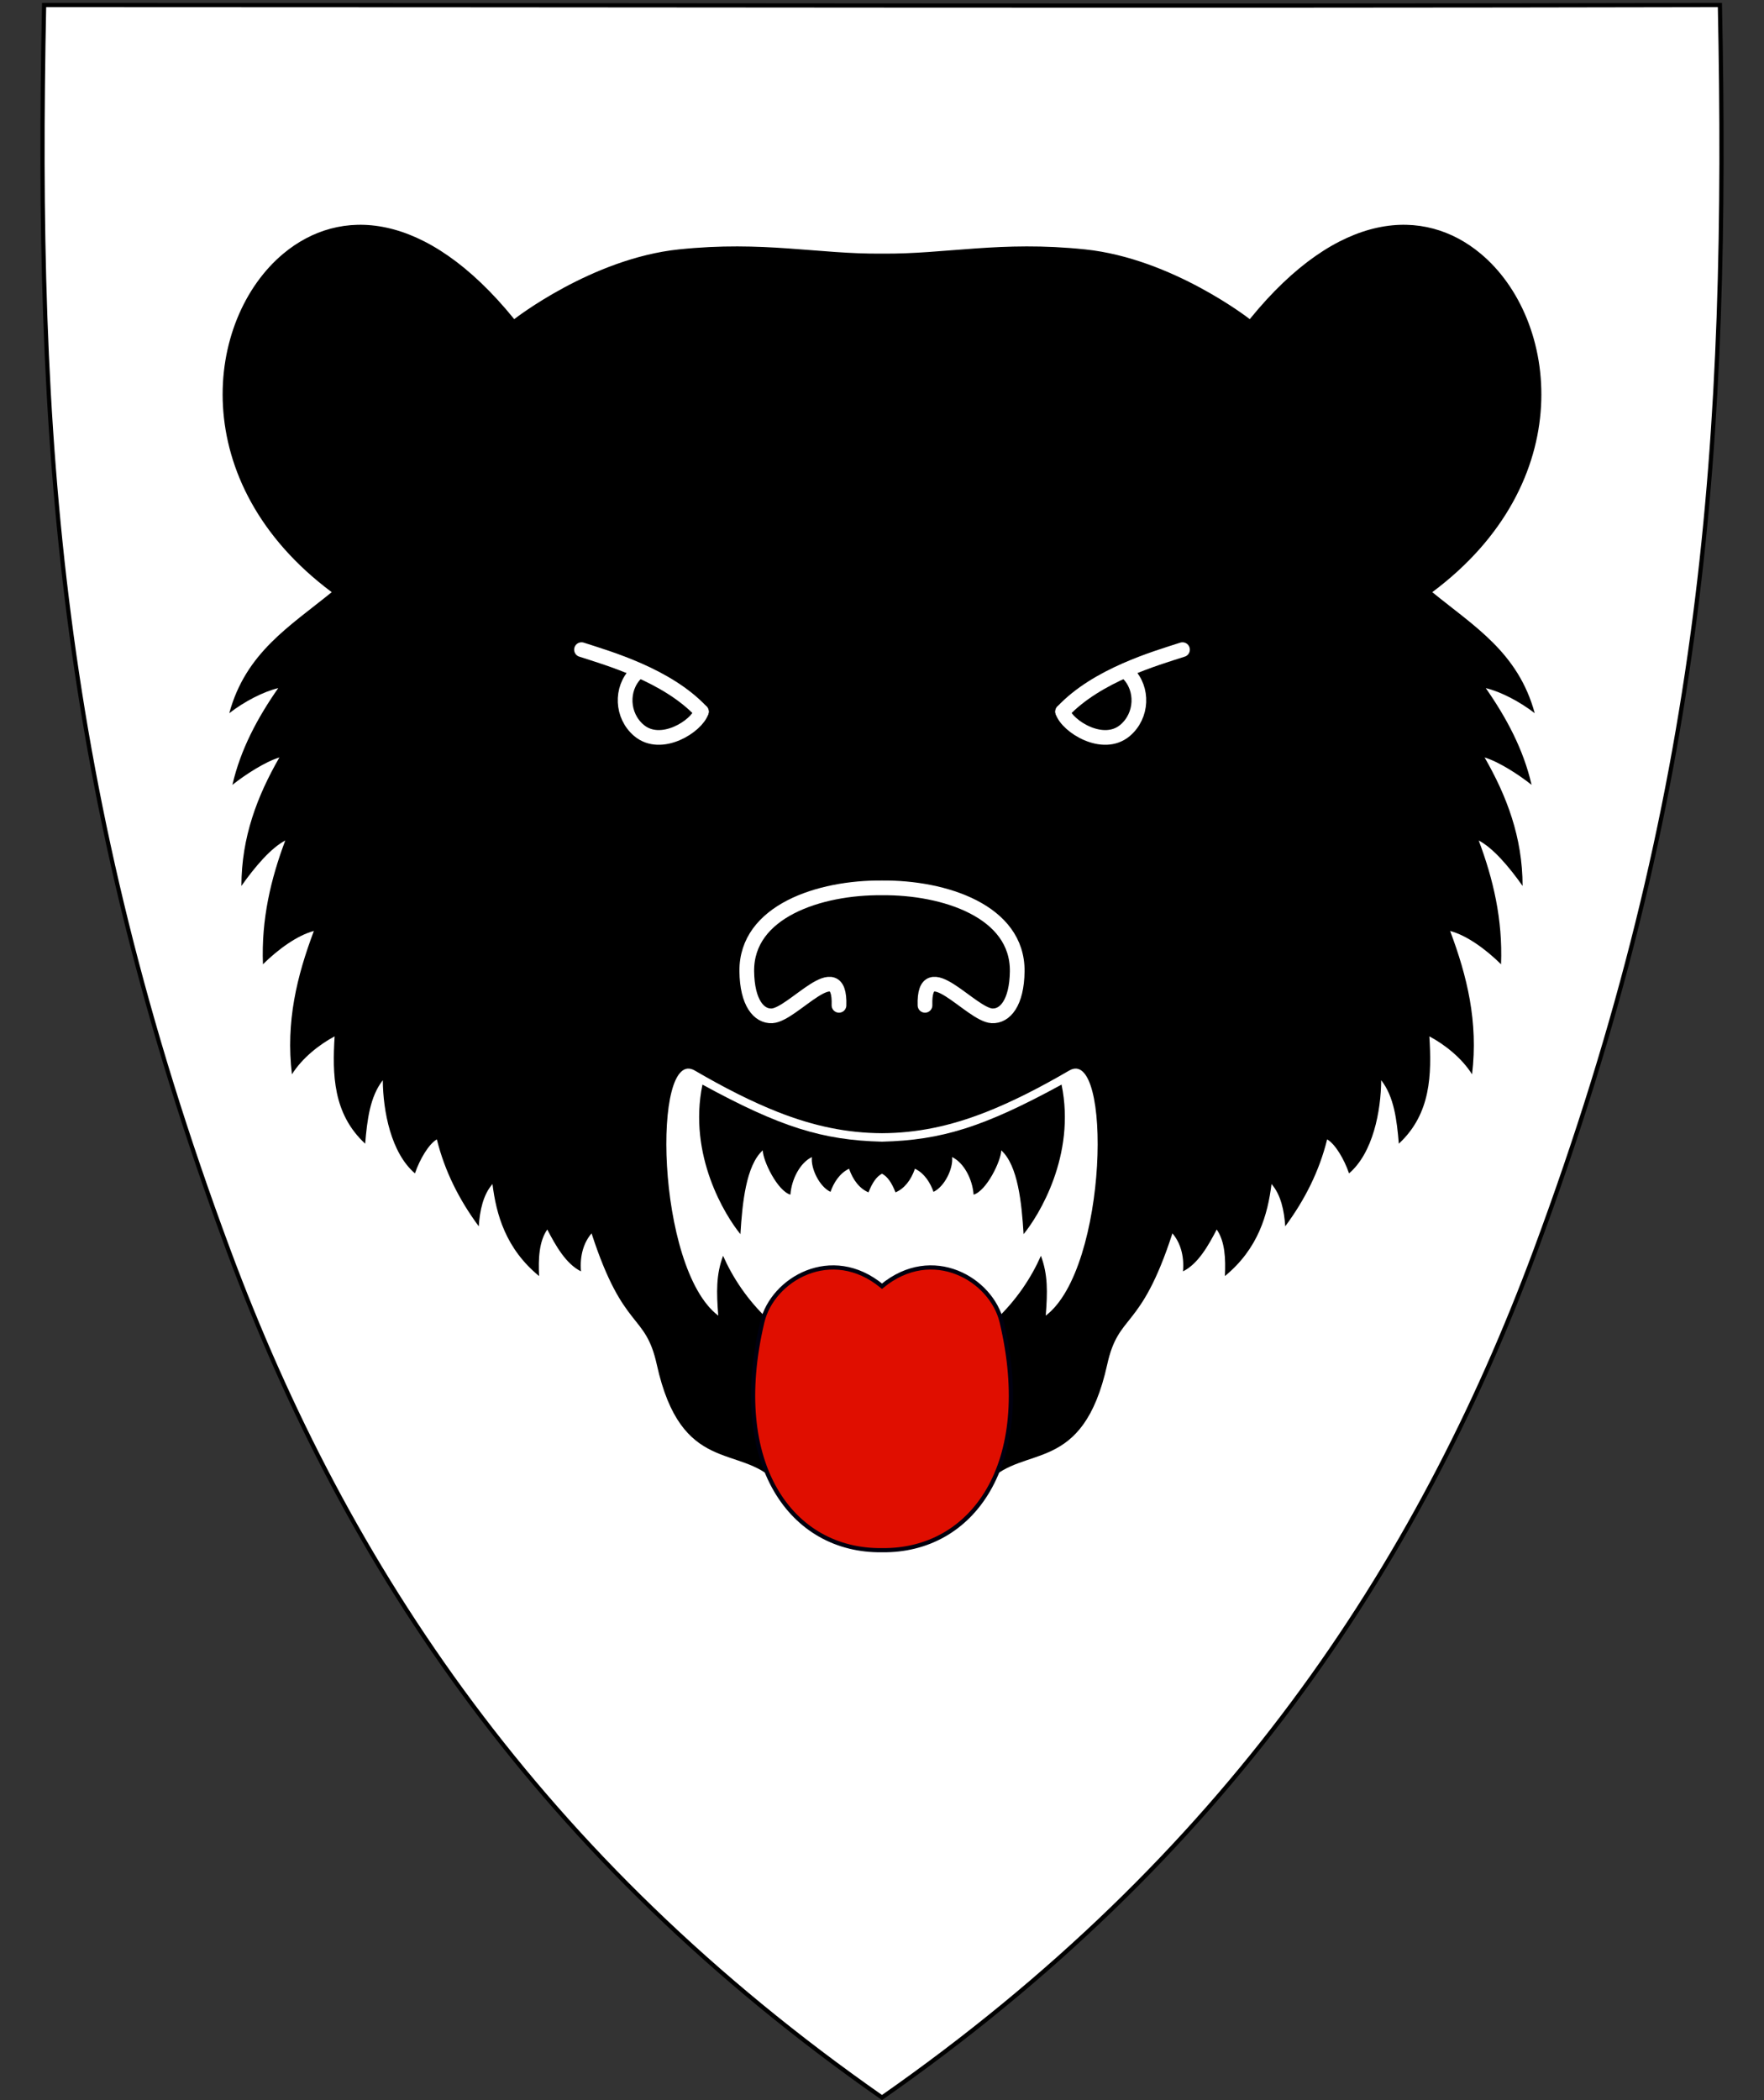 <?xml version="1.0" encoding="UTF-8" standalone="no"?>
<svg
   xmlns:dc="http://purl.org/dc/elements/1.1/"
   xmlns:cc="http://creativecommons.org/ns#"
   xmlns:rdf="http://www.w3.org/1999/02/22-rdf-syntax-ns#"
   xmlns:svg="http://www.w3.org/2000/svg"
   xmlns="http://www.w3.org/2000/svg"
   xml:space="preserve"
   enable-background="new 30.5 31.5 412 533"
   viewBox="30.5 31.5 420 500"
   height="500"
   width="420"
   y="0"
   x="0"
   version="1.1"
   id="svg2"><rect x="30.5" y="31.5" width="420" height="500" fill="#333333" stroke="none"/><defs
     id="defs6" /><path
     style="fill:#ffffff;stroke:#000000"
     id="path4224"
     d="m 41,32.7 c -2.09,102.46 3.38,187.49 43.93,296.59 28.05,75.48 74.21,144.77 155.57,201.59 81.36,-56.82 127.52,-126.11 155.57,-201.59 40.55,-109.1 46.02,-194.13 43.93,-296.59 -133,0.29 -266,0 -399,0 z" /><path
     style="fill:#000000;stroke:none;stroke-linecap:round;stroke-linejoin:round;stroke-opacity:1"
     id="path2827"
     d="m 215.172,384.213 c -8.534,-8.87 -22.469,-1.464 -28.29,-27.828 -2.774,-12.562 -7.874,-7.695 -15.53,-31.241 -1.817,2.096 -2.852,5.242 -2.518,9.046 -3.623,-1.796 -6.077,-6.221 -8.029,-9.967 -1.965,2.825 -2.152,6.927 -1.95,11.086 -7.981,-6.556 -10.209,-14.728 -11.098,-21.916 -2.248,2.584 -3.021,6.371 -3.264,10.072 -4.67,-6.313 -8.121,-13.16 -9.979,-20.704 -1.927,1.115 -4.065,4.718 -5.216,8.098 -5.686,-4.854 -7.599,-14.781 -7.654,-22.18 -3.065,3.925 -3.722,9.456 -4.197,15.108 -7.701,-7.116 -7.822,-16.551 -7.274,-25.553 -3.559,1.897 -7.696,5.103 -10.165,9.046 -1.504,-12.51 1.194,-23.418 5.223,-34.133 -3.945,1.03 -8.521,4.371 -12.124,7.927 -0.416,-10.718 1.878,-20.328 5.316,-29.47 -3.429,1.792 -7.235,6.271 -10.445,10.818 0.008,-11.6 3.786,-21.44 9.046,-30.589 -3.34,1.008 -8.099,4.06 -11.191,6.528 1.952,-8.472 5.981,-15.965 10.911,-23.035 -3.624,0.874 -8.079,3.209 -11.657,5.969 3.934,-14.437 14.367,-20.64 24.393,-28.812 C 74.494,146.369 79.256,107.477 97.972,91.879 111.342,80.738 131.71,81.333 152.935,107.481 c 0,0 18.443,-14.434 39.188,-16.603 20.174,-2.109 33.289,1.168 48.376,1.001 15.088,0.167 28.202,-3.111 48.376,-1.001 20.745,2.169 39.188,16.603 39.188,16.603 21.225,-26.148 41.594,-26.744 54.963,-15.602 18.716,15.597 23.479,54.489 -11.507,80.603 10.026,8.172 20.459,14.375 24.393,28.812 -3.578,-2.759 -8.034,-5.095 -11.657,-5.969 4.93,7.07 8.96,14.563 10.911,23.035 -3.092,-2.468 -7.851,-5.52 -11.191,-6.528 5.26,9.149 9.038,18.989 9.046,30.589 -3.21,-4.547 -7.017,-9.026 -10.445,-10.818 3.437,9.142 5.732,18.751 5.316,29.47 -3.603,-3.556 -8.179,-6.897 -12.124,-7.927 4.029,10.715 6.726,21.623 5.223,34.133 -2.469,-3.943 -6.607,-7.149 -10.165,-9.046 0.548,9.002 0.426,18.437 -7.274,25.553 -0.474,-5.652 -1.131,-11.183 -4.197,-15.108 -0.055,7.398 -1.968,17.325 -7.654,22.18 -1.151,-3.38 -3.289,-6.983 -5.216,-8.098 -1.857,7.544 -5.309,14.39 -9.979,20.704 -0.243,-3.701 -1.016,-7.488 -3.264,-10.072 -0.889,7.188 -3.117,15.36 -11.098,21.916 0.202,-4.158 0.015,-8.261 -1.95,-11.086 -1.951,3.745 -4.406,8.17 -8.029,9.967 0.334,-3.804 -0.701,-6.95 -2.518,-9.046 -7.656,23.547 -12.756,18.679 -15.53,31.241 -5.821,26.364 -19.756,18.959 -28.29,27.828 l -25.328,2.505 z" /><path
     style="fill:#ffffff;fill-opacity:1;stroke:none;stroke-linecap:round;stroke-linejoin:round;stroke-opacity:1"
     id="path3632"
     d="m 213.67,345.919 c -5.234,-4.862 -8.786,-10.39 -11.008,-15.436 -1.679,4.476 -1.582,8.649 -1.147,14.245 -14.902,-11.276 -15.781,-64.29 -5.6,-58.358 7.228,4.212 13.692,7.47 19.736,9.855 8.709,3.437 16.595,5.024 24.849,5.068 8.255,-0.043 16.14,-1.63 24.849,-5.068 6.044,-2.385 12.508,-5.643 19.736,-9.855 10.181,-5.932 9.302,47.082 -5.6,58.358 0.435,-5.595 0.532,-9.768 -1.147,-14.245 -2.222,5.046 -5.774,10.574 -11.008,15.436 -6.216,5.774 -17.532,8.391 -26.83,8.53 -9.298,-0.139 -20.614,-2.756 -26.83,-8.53 z" /><path
     style="fill:#000000;stroke:none;stroke-linecap:round;stroke-linejoin:round;stroke-opacity:1"
     id="path3634"
     d="m 197.749,289.724 c -3.479,16.842 5.459,31.248 9.041,35.605 0.449,-7.424 1.341,-16.357 5.316,-19.957 0.045,2.516 3.506,9.656 6.582,10.555 0.289,-3.822 2.399,-7.666 5.122,-8.948 -0.305,2.76 1.833,7.071 4.429,8.278 0.718,-2.049 2.092,-4.401 4.416,-5.506 0.963,2.759 2.53,4.736 4.626,5.63 0.943,-2.368 1.908,-3.752 3.218,-4.45 1.31,0.698 2.276,2.082 3.218,4.45 2.097,-0.894 3.663,-2.871 4.626,-5.63 2.324,1.106 3.698,3.457 4.416,5.506 2.596,-1.207 4.735,-5.519 4.429,-8.278 2.724,1.282 4.833,5.126 5.122,8.948 3.076,-0.9 6.537,-8.039 6.582,-10.555 3.975,3.6 4.867,12.533 5.316,19.957 3.581,-4.357 12.519,-18.763 9.041,-35.605 -18.531,10.11 -28.567,13.233 -42.751,13.588 -14.183,-0.355 -24.22,-3.478 -42.751,-13.588 z" /><path
     style="fill:#e00e00;fill-opacity:1;stroke:#00000f;stroke-opacity:1"
     id="path3658"
     d="m 212.006,346.229 c 2.414,-10.186 16.509,-18.406 28.494,-8.507 11.985,-9.899 26.08,-1.679 28.494,8.507 8.031,33.888 -6.966,54.632 -28.494,54.34 -21.527,0.292 -36.524,-20.452 -28.494,-54.34 z" /><path
     id="path4370"
     d="m 197.49,200.927 c -8.18,-8.713 -22.192,-12.703 -28.537,-14.759"
     style="fill:none;fill-rule:evenodd;stroke:#ffffff;stroke-width:3.5;stroke-linecap:round;stroke-linejoin:miter;stroke-miterlimit:4;stroke-dasharray:none;stroke-opacity:1" /><path
     id="path4372"
     d="m 181.914,191.832 c -3.649,3.656 -3.432,10.054 0.708,13.561 5.265,4.46 13.78,-1.009 14.868,-4.466"
     style="fill:none;fill-rule:evenodd;stroke:#ffffff;stroke-width:3.5;stroke-linecap:round;stroke-linejoin:round;stroke-miterlimit:4;stroke-dasharray:none;stroke-opacity:1" /><path
     style="fill:none;fill-rule:evenodd;stroke:#ffffff;stroke-width:3.5;stroke-linecap:round;stroke-linejoin:miter;stroke-miterlimit:4;stroke-dasharray:none;stroke-opacity:1"
     d="m 283.51,200.927 c 8.18,-8.713 22.192,-12.703 28.537,-14.759"
     id="path4390" /><path
     style="fill:none;fill-rule:evenodd;stroke:#ffffff;stroke-width:3.5;stroke-linecap:round;stroke-linejoin:round;stroke-miterlimit:4;stroke-dasharray:none;stroke-opacity:1"
     d="m 299.086,191.832 c 3.649,3.656 3.432,10.054 -0.708,13.561 -5.265,4.46 -13.78,-1.009 -14.868,-4.466"
     id="path4392" /><path
     style="fill:none;stroke:#ffffff;stroke-width:3.5;stroke-linecap:round;stroke-linejoin:round;stroke-miterlimit:4;stroke-dasharray:none;stroke-opacity:1"
     id="path4394"
     d="m 250.739,270.852 c -0.396,-12.543 10.907,2.231 15.947,2.498 3.107,0.165 5.921,-3.105 6.008,-10.592 0.166,-14.303 -17.363,-20.017 -32.194,-19.872 -14.831,-0.145 -32.36,5.569 -32.194,19.872 0.087,7.487 2.901,10.757 6.008,10.592 5.04,-0.267 16.342,-15.041 15.947,-2.498" /></svg>
